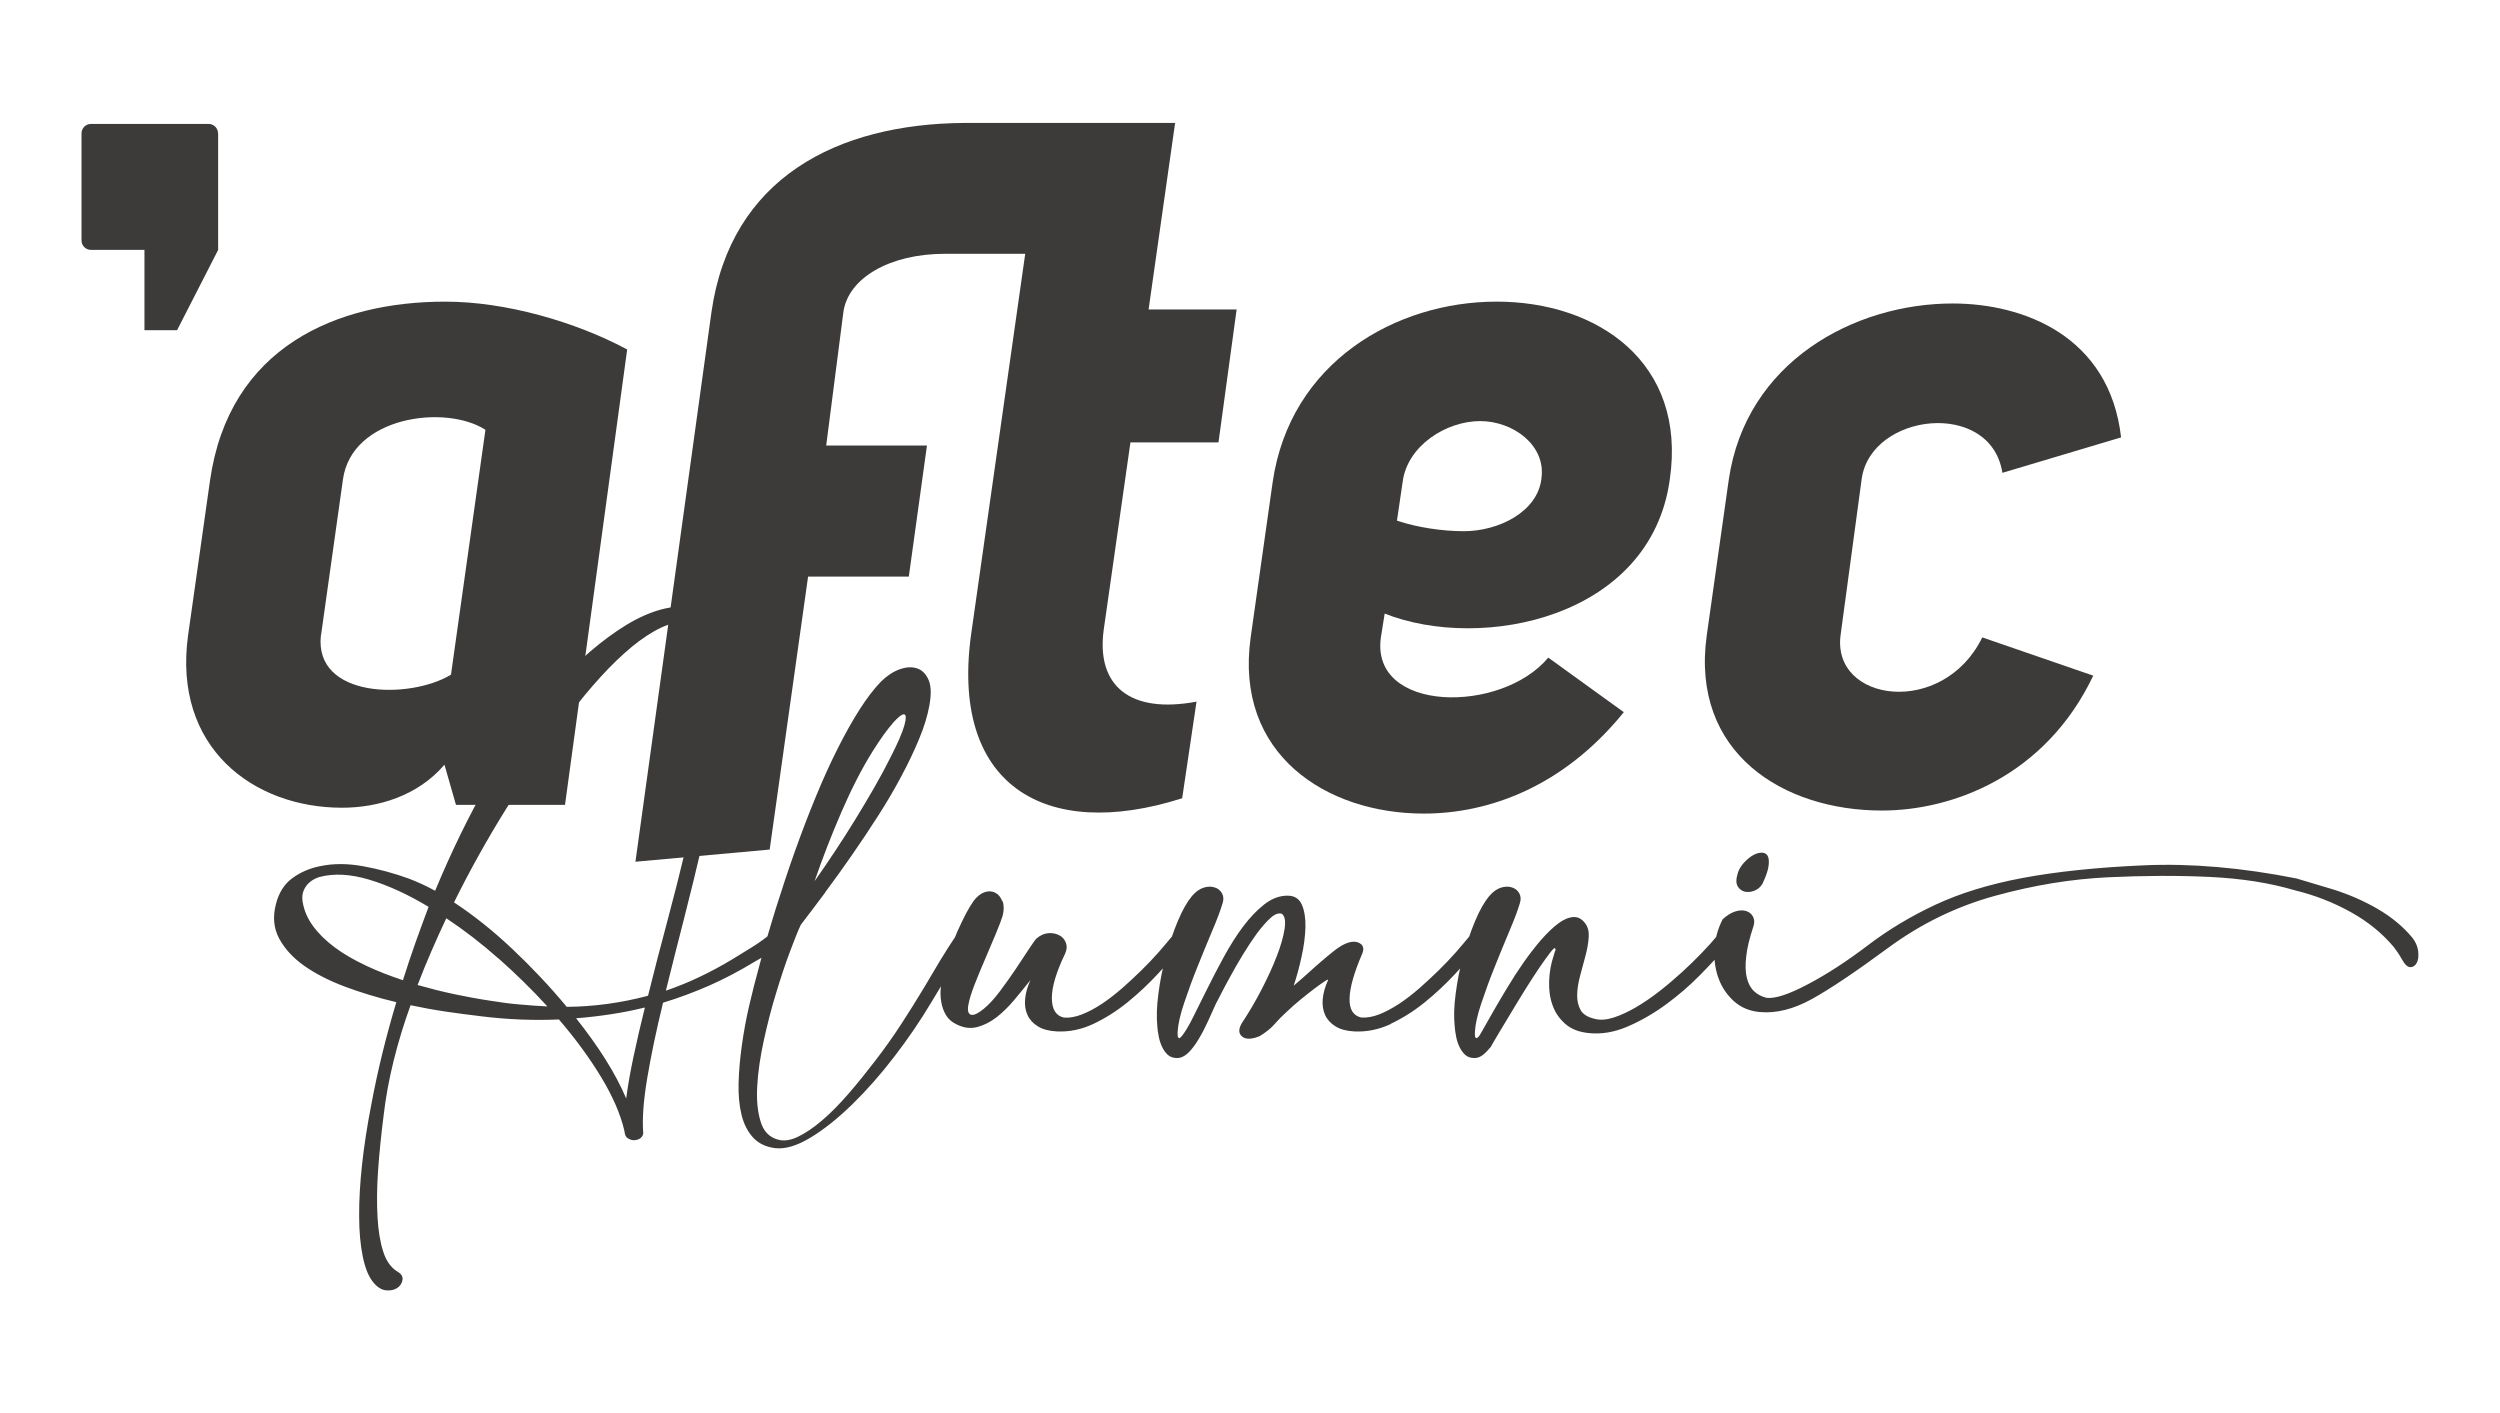 <?xml version="1.0" encoding="UTF-8"?>
<svg id="Calque_1" data-name="Calque 1" xmlns="http://www.w3.org/2000/svg" width="230" height="130" viewBox="0 0 230 130">
  <defs>
    <style>
      .cls-1 {
        fill: #3d3b3a;
      }
    </style>
  </defs>
  <path class="cls-1" d="M29.53,58.47l2.02-14.35c.79-5.81,9.42-6.95,13.11-4.58l-3.17,22.53c-3.78,2.29-12.59,2.2-11.97-3.61M40.89,70.35l1.06,3.7h10.03l5.72-41.9c-4.76-2.55-11.18-4.4-16.73-4.4-9.95,0-19.89,4.14-21.65,16.46l-2.02,14.26c-1.41,10.3,5.99,15.84,14.17,15.84,3.26,0,6.95-1.06,9.42-3.96"/>
  <path class="cls-1" d="M74.34,53.05h9.27l1.67-12.06h-9.27l1.58-12.27c.44-3.17,4.31-5.37,9.33-5.37h7.4l-4.93,34.68c-2.11,14.17,6.69,19.45,19.37,15.41l1.32-8.89c-6.07,1.14-9.24-1.41-8.54-6.6l2.46-17.25h8.1l1.67-12.23h-8.1l2.44-17.16h-19.42c-11.62.09-21.48,5.02-23.24,17.43l-6.99,50.54,12.35-1.12,3.53-25.09Z"/>
  <path class="cls-1" d="M20.06,12.27c0-.48-.39-.87-.87-.87h-10.82c-.48,0-.87.39-.87.87v9.85c0,.48.39.87.87.87h4.92v7.39h3l3.78-7.39v-10.72Z"/>
  <path class="cls-1" d="M57.75,104.71c.17.12.35.18.54.19.19,0,.38-.04.56-.14.18-.11.29-.27.33-.48-.11-1.34.02-3.04.37-5.12.35-2.08.83-4.38,1.45-6.91,1.47-.45,2.89-.98,4.28-1.59,1.39-.62,2.74-1.33,4.06-2.13.4-.23.79-.46,1.16-.67s.74-.45,1.1-.7c.17-.19.25-.38.24-.57s-.07-.34-.18-.46c-.11-.12-.25-.18-.44-.21s-.38.04-.57.19c-.51.4-1.03.77-1.58,1.1-.54.33-1.1.67-1.67,1.03-2.08,1.25-4.13,2.22-6.14,2.9.53-2.14,1.09-4.38,1.69-6.7.59-2.32,1.16-4.64,1.7-6.95.54-2.31,1.02-4.57,1.43-6.78.41-2.21.71-4.27.88-6.18.13-1.36.13-2.54.02-3.55-.12-1.01-.32-1.86-.62-2.56-.3-.7-.68-1.25-1.15-1.65s-1-.68-1.59-.83c-.83-.19-1.76-.15-2.79.13-1.03.28-2.1.75-3.2,1.42-1.1.67-2.23,1.5-3.37,2.48-1.15.99-2.25,2.09-3.31,3.33-2.19,2.53-4.18,5.38-6,8.56-1.81,3.18-3.45,6.55-4.92,10.09-.42-.23-.83-.44-1.23-.62-.39-.18-.78-.34-1.16-.49-1.4-.51-2.82-.89-4.25-1.15-1.43-.26-2.75-.26-3.96,0-.95.19-1.8.56-2.55,1.11-.74.55-1.24,1.35-1.5,2.39-.3,1.17-.2,2.22.3,3.15.5.93,1.26,1.77,2.29,2.5,1.03.73,2.28,1.37,3.76,1.93,1.48.55,3.05,1.03,4.73,1.43-.95,3.18-1.72,6.3-2.29,9.36-.38,1.95-.67,3.8-.86,5.55s-.28,3.34-.27,4.77c0,1.43.12,2.67.33,3.71.21,1.04.52,1.81.92,2.32.38.49.79.75,1.21.8.42.04.77-.03,1.05-.22.28-.19.43-.44.48-.75s-.13-.57-.51-.78c-.57-.36-1-.97-1.27-1.83-.28-.86-.45-1.92-.52-3.17-.07-1.25-.06-2.67.05-4.25.11-1.58.28-3.27.51-5.08.19-1.65.5-3.33.92-5.03s.94-3.41,1.56-5.12c1.08.23,2.17.43,3.26.59,1.09.16,2.18.3,3.26.43,2.42.3,4.8.39,7.13.29,1.53,1.78,2.82,3.55,3.88,5.3s1.77,3.38,2.13,4.89c0,.04,0,.08.02.11.01.03.02.07.02.11.02.23.12.41.29.53M54.55,63.07c.99-1.14,1.95-2.13,2.9-2.98.94-.85,1.86-1.52,2.74-2.02.88-.5,1.67-.77,2.37-.81.53-.02,1.01.11,1.43.38.42.28.77.73,1.03,1.37.26.64.44,1.46.52,2.47.09,1.01.06,2.24-.06,3.71-.17,1.82-.47,3.82-.89,5.98-.42,2.16-.91,4.4-1.46,6.72-.55,2.31-1.14,4.64-1.77,6.99-.63,2.34-1.21,4.59-1.74,6.73-2.48.66-4.98,1-7.48,1.02-1.55-1.87-3.22-3.64-5.01-5.33-1.79-1.69-3.58-3.11-5.36-4.28,1.46-2.95,3.05-5.8,4.76-8.55,1.71-2.75,3.42-5.33,5.14-7.75.93-1.29,1.89-2.51,2.88-3.65M33.64,88.82c-1.07-.5-2.02-1.05-2.83-1.65-.82-.61-1.49-1.26-2-1.96-.52-.7-.84-1.45-.97-2.26-.08-.51.01-.97.29-1.38.28-.41.69-.7,1.24-.88,1.34-.36,2.87-.28,4.6.24,1.73.52,3.55,1.35,5.46,2.5-.42,1.12-.83,2.24-1.23,3.36-.39,1.11-.77,2.24-1.13,3.39-1.21-.4-2.35-.85-3.42-1.35M45.89,88.2c1.58,1.4,3.07,2.86,4.47,4.39-.85-.04-1.7-.1-2.55-.18-.85-.07-1.72-.18-2.61-.33-1.15-.17-2.29-.38-3.42-.62-1.14-.24-2.26-.53-3.36-.84.78-2.04,1.67-4.08,2.64-6.14,1.63,1.08,3.24,2.32,4.82,3.72M55.71,97.47c-.79-1.25-1.69-2.51-2.71-3.79,1.08-.08,2.15-.21,3.21-.37,1.06-.16,2.1-.37,3.12-.62-.4,1.61-.75,3.12-1.05,4.54-.3,1.41-.52,2.69-.67,3.83-.49-1.15-1.12-2.35-1.91-3.6M75.92,82.09c.81-1.08,1.62-2.22,2.45-3.41.83-1.19,1.63-2.4,2.42-3.63.79-1.23,1.5-2.44,2.13-3.63.64-1.19,1.18-2.33,1.64-3.44.46-1.1.77-2.12.94-3.06.19-1.04.17-1.83-.08-2.39s-.61-.9-1.08-1.05c-.48-.15-1.01-.11-1.61.11-.59.22-1.16.6-1.69,1.13-.64.66-1.29,1.51-1.96,2.56-.67,1.05-1.34,2.25-2.02,3.6-.68,1.35-1.35,2.82-2,4.41-.66,1.59-1.29,3.25-1.91,4.98-.62,1.73-1.2,3.5-1.77,5.3-.56,1.8-1.08,3.59-1.54,5.35-.32,1.15-.62,2.34-.91,3.58-.29,1.24-.51,2.47-.68,3.68-.17,1.21-.27,2.36-.3,3.45s.06,2.07.27,2.93c.21.86.57,1.56,1.07,2.1s1.17.86,2.02.97c.93.11,2.02-.22,3.26-.97,1.24-.75,2.53-1.78,3.85-3.07s2.62-2.76,3.88-4.41c1.26-1.64,2.39-3.3,3.39-4.98.55-.91,1.09-1.81,1.62-2.69.53-.88,1.06-1.72,1.59-2.53.28-.38.42-.72.45-1,.02-.29-.03-.48-.16-.59-.13-.11-.31-.11-.54-.02-.23.1-.47.33-.7.72-.49.72-.97,1.48-1.45,2.27-.48.8-.96,1.61-1.45,2.44-.66,1.1-1.37,2.24-2.13,3.41s-1.56,2.29-2.39,3.37c-.83,1.08-1.65,2.1-2.48,3.06-.83.95-1.63,1.77-2.42,2.44-.79.67-1.52,1.17-2.21,1.5s-1.3.42-1.83.27c-.81-.21-1.35-.77-1.62-1.69-.28-.91-.38-2.01-.3-3.29.07-1.28.28-2.68.61-4.19.33-1.51.7-2.95,1.13-4.34.42-1.39.84-2.65,1.26-3.77s.75-1.95,1-2.48c.7-.91,1.45-1.91,2.26-2.99M82.13,66.53c.51-.57.86-.84,1.05-.81.19.03.2.37.02,1.02s-.6,1.62-1.26,2.91c-.47.94-.98,1.89-1.54,2.86-.56.98-1.15,1.96-1.75,2.94s-1.23,1.96-1.86,2.91-1.25,1.86-1.85,2.71c.74-2.14,1.56-4.26,2.47-6.36s1.86-3.97,2.88-5.6c.72-1.15,1.34-2,1.85-2.58M92.2,82.89c-.14-.36-.35-.62-.64-.76-.29-.15-.61-.17-.97-.05-.36.12-.7.39-1.02.81-.21.3-.45.68-.7,1.16-.25.48-.51,1.02-.78,1.62-.27.61-.52,1.25-.76,1.93-.24.68-.44,1.37-.59,2.07-.08.38-.15.79-.19,1.23-.04.44-.03.87.05,1.3.07.44.22.83.43,1.19s.54.65.99.86c.64.32,1.26.4,1.88.24s1.2-.46,1.77-.89c.56-.44,1.1-.96,1.62-1.58.52-.62,1.02-1.23,1.51-1.85-.28.62-.44,1.19-.49,1.74s.02,1.02.21,1.45.5.77.94,1.05c.44.28,1.01.44,1.74.48,1.15.06,2.27-.17,3.37-.68,1.1-.52,2.15-1.18,3.15-1.99s1.94-1.69,2.82-2.64c.88-.95,1.66-1.85,2.34-2.67.32-.34.49-.63.51-.88.02-.24-.05-.41-.21-.49-.16-.09-.37-.09-.62,0-.26.08-.49.28-.7.57-.36.44-.79.94-1.27,1.5-.49.55-1.02,1.11-1.59,1.67s-1.17,1.11-1.78,1.65c-.62.54-1.24,1.02-1.86,1.43-.62.41-1.24.74-1.83.97-.59.23-1.15.33-1.65.29-.74-.17-1.11-.77-1.11-1.8s.4-2.38,1.21-4.06c.17-.36.2-.7.09-1-.11-.31-.3-.54-.59-.7-.29-.16-.62-.23-1-.21-.38.02-.75.18-1.11.48-.13.13-.37.46-.72,1-.35.54-.75,1.15-1.21,1.83-.46.68-.94,1.36-1.45,2.04-.51.68-1,1.21-1.46,1.59-.17.15-.36.28-.56.4-.2.12-.38.18-.53.18s-.26-.07-.33-.21c-.07-.14-.08-.38-.02-.72.09-.49.28-1.12.59-1.91.31-.79.64-1.58.99-2.39.35-.81.67-1.57.97-2.29.3-.72.5-1.26.61-1.62.13-.53.12-.98-.02-1.34M127.93,94.2c1.1-.52,2.15-1.18,3.15-1.99,1-.81,1.94-1.69,2.82-2.64.88-.95,1.66-1.85,2.34-2.67.32-.34.49-.63.51-.88.02-.24-.05-.41-.21-.49-.16-.09-.37-.09-.62,0-.25.08-.49.28-.7.57-.36.44-.79.94-1.27,1.5-.49.55-1.02,1.11-1.59,1.67s-1.17,1.11-1.78,1.65c-.62.54-1.24,1.02-1.86,1.43-.63.41-1.24.74-1.83.97-.59.23-1.15.33-1.66.29-.74-.17-1.1-.76-1.07-1.77.03-1.01.42-2.37,1.16-4.09.19-.45.12-.77-.22-.97s-.79-.19-1.34.05c-.3.13-.64.35-1.03.65-.39.31-.8.65-1.23,1.02s-.85.75-1.27,1.13c-.42.38-.83.73-1.21,1.05.28-.83.52-1.72.73-2.69.21-.96.33-1.86.35-2.69.02-.83-.09-1.52-.33-2.07-.24-.55-.68-.83-1.32-.83-.74,0-1.45.27-2.13.8-.68.53-1.33,1.21-1.96,2.05-.63.84-1.21,1.77-1.77,2.79-.55,1.02-1.07,2-1.54,2.96-.48.95-.91,1.83-1.3,2.61-.39.79-.74,1.36-1.03,1.72-.11.13-.19.19-.24.18-.05-.01-.09-.05-.11-.11-.02-.06-.03-.14-.03-.24v-.21c.04-.72.24-1.62.61-2.7.36-1.08.77-2.2,1.23-3.34.46-1.15.91-2.24,1.35-3.29.45-1.05.76-1.89.95-2.53.11-.34.09-.64-.06-.91-.15-.27-.38-.45-.68-.54-.31-.1-.65-.09-1.02.03-.37.12-.73.38-1.07.78-.44.53-.88,1.3-1.3,2.31-.42,1.01-.79,2.09-1.1,3.23-.31,1.15-.53,2.29-.68,3.44-.15,1.15-.18,2.13-.1,2.96.02.3.06.62.13.95.06.34.17.66.3.95.14.3.31.55.53.75s.5.3.86.3.71-.17,1.04-.49c.33-.33.65-.75.95-1.26.31-.51.59-1.06.86-1.65.27-.59.51-1.15.75-1.66.04-.06.18-.32.41-.78.23-.46.53-1.01.88-1.65.35-.65.74-1.33,1.18-2.05.44-.72.87-1.37,1.3-1.96.44-.58.85-1.05,1.24-1.4.39-.35.74-.47,1.03-.37.28.21.36.68.25,1.39-.11.71-.34,1.55-.72,2.51-.37.97-.84,1.99-1.4,3.07-.56,1.08-1.15,2.09-1.77,3.02-.36.57-.37,1-.03,1.29.34.29.88.28,1.62-.02.59-.36,1.05-.73,1.37-1.1.32-.37.69-.75,1.11-1.13.42-.4.87-.8,1.34-1.18.47-.38.89-.72,1.27-1,.38-.29.69-.5.92-.65.23-.15.33-.18.29-.1-.28.62-.44,1.19-.49,1.74-.05.54.02,1.02.21,1.45s.5.77.94,1.05c.44.28,1.01.44,1.74.48,1.15.06,2.27-.17,3.37-.68M143.06,87.5c-.03.13-.07.26-.11.38-.26.76-.4,1.56-.43,2.37-.03.82.07,1.57.32,2.24.24.68.64,1.25,1.18,1.72.54.47,1.25.74,2.12.83,1.17.13,2.36-.07,3.58-.59,1.22-.52,2.4-1.2,3.55-2.04,1.15-.84,2.21-1.76,3.2-2.77.99-1.01,1.83-1.93,2.53-2.75.32-.34.49-.63.51-.88.02-.24-.05-.41-.21-.49-.16-.09-.37-.09-.62,0-.25.08-.49.28-.7.57-.38.47-.85.99-1.42,1.58-.56.58-1.17,1.18-1.83,1.78-.66.6-1.35,1.19-2.07,1.75-.72.56-1.44,1.05-2.15,1.47-.71.41-1.39.73-2.04.94-.65.21-1.23.26-1.73.13-.66-.15-1.1-.42-1.32-.81-.22-.39-.33-.86-.32-1.4.01-.54.1-1.12.27-1.75.17-.63.33-1.24.49-1.83.16-.59.26-1.15.3-1.67.04-.52-.05-.95-.29-1.29-.32-.45-.7-.65-1.13-.62-.44.03-.9.23-1.38.59-.51.38-1.03.89-1.58,1.51-.54.63-1.07,1.31-1.59,2.05-.52.74-1.01,1.5-1.48,2.28-.47.77-.89,1.49-1.26,2.13-.37.65-.68,1.19-.92,1.62-.24.44-.4.7-.46.78-.11.13-.19.19-.24.18-.05-.01-.09-.05-.11-.11-.02-.06-.03-.14-.03-.24v-.21c.04-.72.24-1.62.61-2.7.36-1.08.77-2.2,1.23-3.34.46-1.15.91-2.24,1.35-3.29.45-1.05.76-1.89.95-2.53.11-.34.09-.64-.06-.91-.15-.27-.38-.45-.68-.54-.31-.1-.65-.09-1.02.03-.37.12-.73.38-1.07.78-.44.53-.88,1.3-1.3,2.31-.42,1.01-.79,2.09-1.1,3.23-.31,1.15-.53,2.29-.68,3.44-.15,1.15-.18,2.13-.09,2.96.02.3.06.62.13.95.06.34.16.66.3.95.14.3.31.55.53.75s.5.3.86.3c.28,0,.54-.1.78-.29.24-.19.48-.44.72-.73.15-.28.4-.7.75-1.29.35-.58.73-1.22,1.15-1.91.41-.69.85-1.4,1.3-2.13.46-.73.88-1.39,1.27-1.96.39-.57.72-1.03.99-1.38.27-.35.42-.48.46-.4.04.04.05.13.02.25M159.87,81.55c.16.25.37.41.64.48.27.06.56.04.88-.08.32-.12.57-.33.76-.65.34-.72.53-1.29.57-1.72.04-.42,0-.73-.14-.91-.14-.18-.35-.25-.62-.22-.28.03-.56.14-.84.33-.29.19-.55.44-.8.73-.24.3-.41.63-.49.99-.13.45-.11.8.05,1.05M161.38,91.2c-.32-.3-.54-.71-.67-1.23-.13-.52-.15-1.17-.06-1.96.08-.79.31-1.72.67-2.8.11-.34.09-.64-.05-.89-.14-.26-.35-.42-.64-.51-.29-.09-.62-.07-1,.05-.38.12-.76.36-1.15.72-.44.87-.7,1.78-.75,2.74-.05.95.07,1.85.37,2.67.3.83.77,1.53,1.42,2.12.65.58,1.45.92,2.4,1,1.51.13,3.09-.27,4.76-1.19,1.67-.92,4.02-2.5,7.05-4.73s6.32-3.82,9.87-4.79c3.54-.97,6.99-1.53,10.34-1.69,3.35-.16,6.48-.17,9.39-.03,2.91.14,5.51.55,7.8,1.23,1.82.44,3.53,1.11,5.12,1.99,1.59.88,2.92,1.96,3.98,3.23.25.32.51.7.76,1.15.27.49.54.72.8.7.25-.02.44-.17.57-.43.13-.26.16-.61.11-1.05-.05-.43-.23-.84-.53-1.23-.85-1.02-1.91-1.9-3.18-2.64-1.27-.74-2.66-1.35-4.17-1.82l-3.31-.99c-5.03-1-9.71-1.4-14.04-1.21-4.33.19-8.04.58-11.14,1.16-3.1.58-5.78,1.41-8.05,2.47-2.27,1.06-4.34,2.31-6.22,3.74-1.88,1.43-3.7,2.62-5.48,3.56-1.77.94-3.05,1.36-3.83,1.26-.45-.11-.83-.31-1.15-.61"/>
  <path class="cls-1" d="M137.68,27.75c-9.24,0-19.01,5.55-20.6,16.64l-2.02,14.26c-1.5,10.74,6.95,16.2,15.93,16.2,5.99,0,12.85-2.47,18.4-9.33l-6.95-5.02c-4.31,5.19-16.37,5.1-15.4-1.85l.35-2.2c8.89,3.52,24.47.44,26.23-12.33,1.58-10.82-6.69-16.37-15.93-16.37M141.81,44.03c-.35,3.08-3.96,4.84-7.13,4.84-2.02,0-4.31-.35-6.16-.97l.53-3.61c.44-3.26,3.96-5.55,7.13-5.55,2.99,0,6.07,2.2,5.63,5.28"/>
  <path class="cls-1" d="M169.34,58.38l1.94-14.35c.88-6.07,11.88-7.31,12.94-.53l10.92-3.26c-1.06-9.33-8.98-12.32-15.49-12.32-9.07,0-19.01,5.37-20.6,16.19l-2.03,14.35c-1.5,10.82,7.04,16.11,16.11,16.11,6.51,0,15.05-3.17,19.45-12.41l-10.21-3.52c-3.61,7.39-13.91,5.99-13.03-.26"/>
</svg>